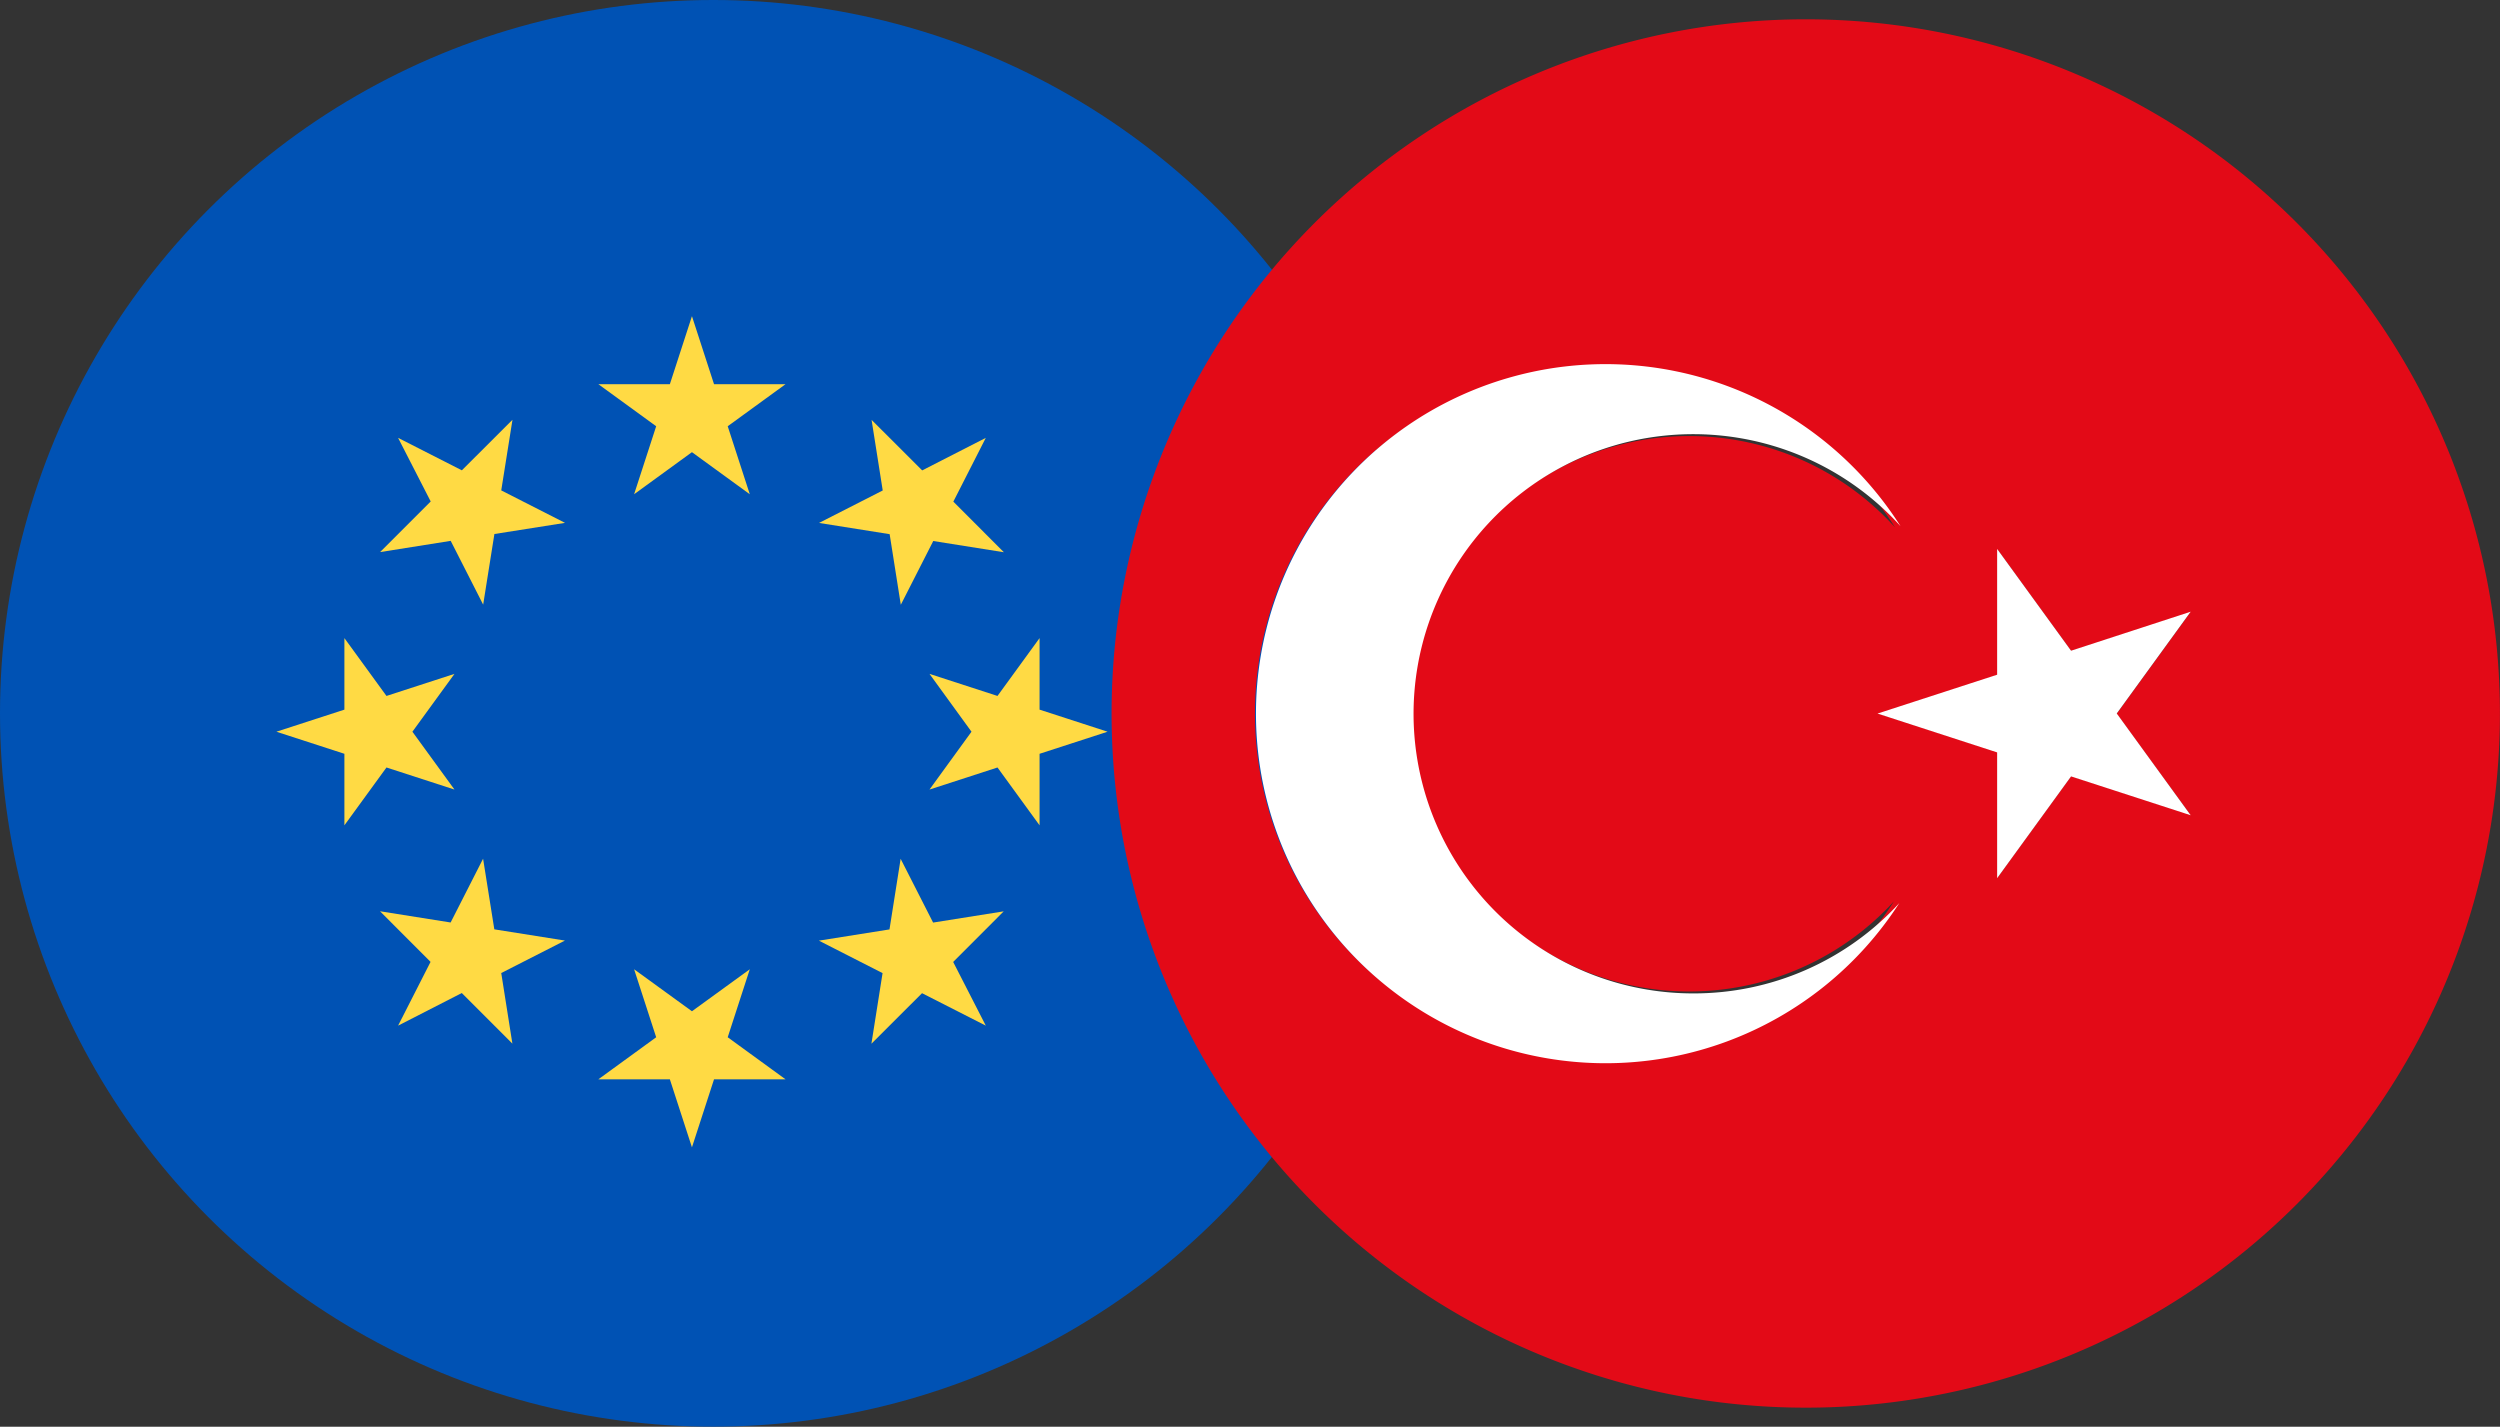 <svg xmlns="http://www.w3.org/2000/svg" width="32.499" height="18.547" viewBox="0 0 32.499 18.547">
  <rect x="0" y="0" width="32.499" height="18.547" fill="#333333" stroke="none"/>
  <defs>
    <style>
      .cls-1 {
        fill: #0052b4;
      }

      .cls-2 {
        fill: #ffda44;
      }

      .cls-3 {
        fill: #e30a17;
      }

      .cls-4 {
        fill: #fff;
      }
    </style>
  </defs>
  <g id="Group_41003" data-name="Group 41003" transform="translate(-1128.797 -5420.716)">
    <g id="Group_40836" data-name="Group 40836" transform="translate(1128.797 5420.716)">
      <g id="eur" transform="translate(0 0)">
        <circle id="Ellipse_2272" data-name="Ellipse 2272" class="cls-1" cx="9.273" cy="9.273" r="9.273"/>
        <g id="Group_37564" data-name="Group 37564" transform="translate(3.593 4.11)">
          <path id="Path_87824" data-name="Path 87824" class="cls-2" d="M222.108,100.174l.287.884h.93l-.752.547.287.884-.752-.547-.752.547.287-.884-.752-.547h.93Z" transform="translate(-216.706 -100.174)"/>
          <path id="Path_87825" data-name="Path 87825" class="cls-2" d="M139.262,139.261l.829.422.658-.657-.146.918.829.422-.918.145-.146.918-.422-.829-.918.146.658-.658Z" transform="translate(-137.68 -137.679)"/>
          <path id="Path_87826" data-name="Path 87826" class="cls-2" d="M100.175,222.107l.884-.287v-.93l.547.752.884-.287-.547.752.547.752-.884-.287-.547.752v-.93Z" transform="translate(-100.175 -216.705)"/>
          <path id="Path_87827" data-name="Path 87827" class="cls-2" d="M139.262,305.789l.422-.829-.657-.658.918.146.422-.829.146.918.918.146-.828.422.145.918-.658-.658Z" transform="translate(-137.68 -296.566)"/>
          <path id="Path_87828" data-name="Path 87828" class="cls-2" d="M222.108,347.36l-.287-.884h-.93l.752-.547-.287-.884.752.546.752-.546-.287.884.752.547h-.93Z" transform="translate(-216.706 -336.555)"/>
          <path id="Path_87829" data-name="Path 87829" class="cls-2" d="M305.791,305.789l-.829-.422-.658.657.145-.918-.828-.422.918-.146.145-.918.422.829.918-.146-.657.658Z" transform="translate(-296.569 -296.566)"/>
          <path id="Path_87830" data-name="Path 87830" class="cls-2" d="M347.36,222.107l-.884.287v.93l-.547-.752-.884.287.546-.752-.546-.752.884.287.547-.752v.93Z" transform="translate(-336.555 -216.705)"/>
          <path id="Path_87831" data-name="Path 87831" class="cls-2" d="M305.791,139.262l-.422.829.657.658-.918-.146-.422.829-.145-.918-.918-.146.828-.422-.145-.918.658.657Z" transform="translate(-296.569 -137.68)"/>
        </g>
      </g>
    </g>
    <g id="Group_40791" data-name="Group 40791" transform="translate(1143.247 5420.967)">
      <path id="Path_95258" data-name="Path 95258" class="cls-3" d="M111.048,102.024a9.024,9.024,0,1,0-9.024,9.024A9.024,9.024,0,0,0,111.048,102.024Zm-11.673,4.512a4.512,4.512,0,1,1,3.81-6.931,3.61,3.61,0,1,0-.015,4.862A4.508,4.508,0,0,1,99.376,106.536Zm7.644-3.2-1.544-.5-.954,1.314v-1.624l-1.544-.5,1.544-.5V99.9l.954,1.314,1.544-.5-.954,1.314Z" transform="translate(-93 -93)"/>
      <path id="Path_95259" data-name="Path 95259" class="cls-4" d="M193.053,329.682a3.635,3.635,0,1,1,2.695-6.074,4.544,4.544,0,1,0-.016,4.9A3.625,3.625,0,0,1,193.053,329.682Z" transform="translate(-185.492 -317.019)"/>
      <path id="Path_95260" data-name="Path 95260" class="cls-4" d="M600.769,443.722l-.961-1.323v1.635l-1.555.505,1.555.505v1.635l.961-1.323,1.555.505-.961-1.323.961-1.323Z" transform="translate(-588.296 -435.514)"/>
    </g>
  </g>
</svg>
